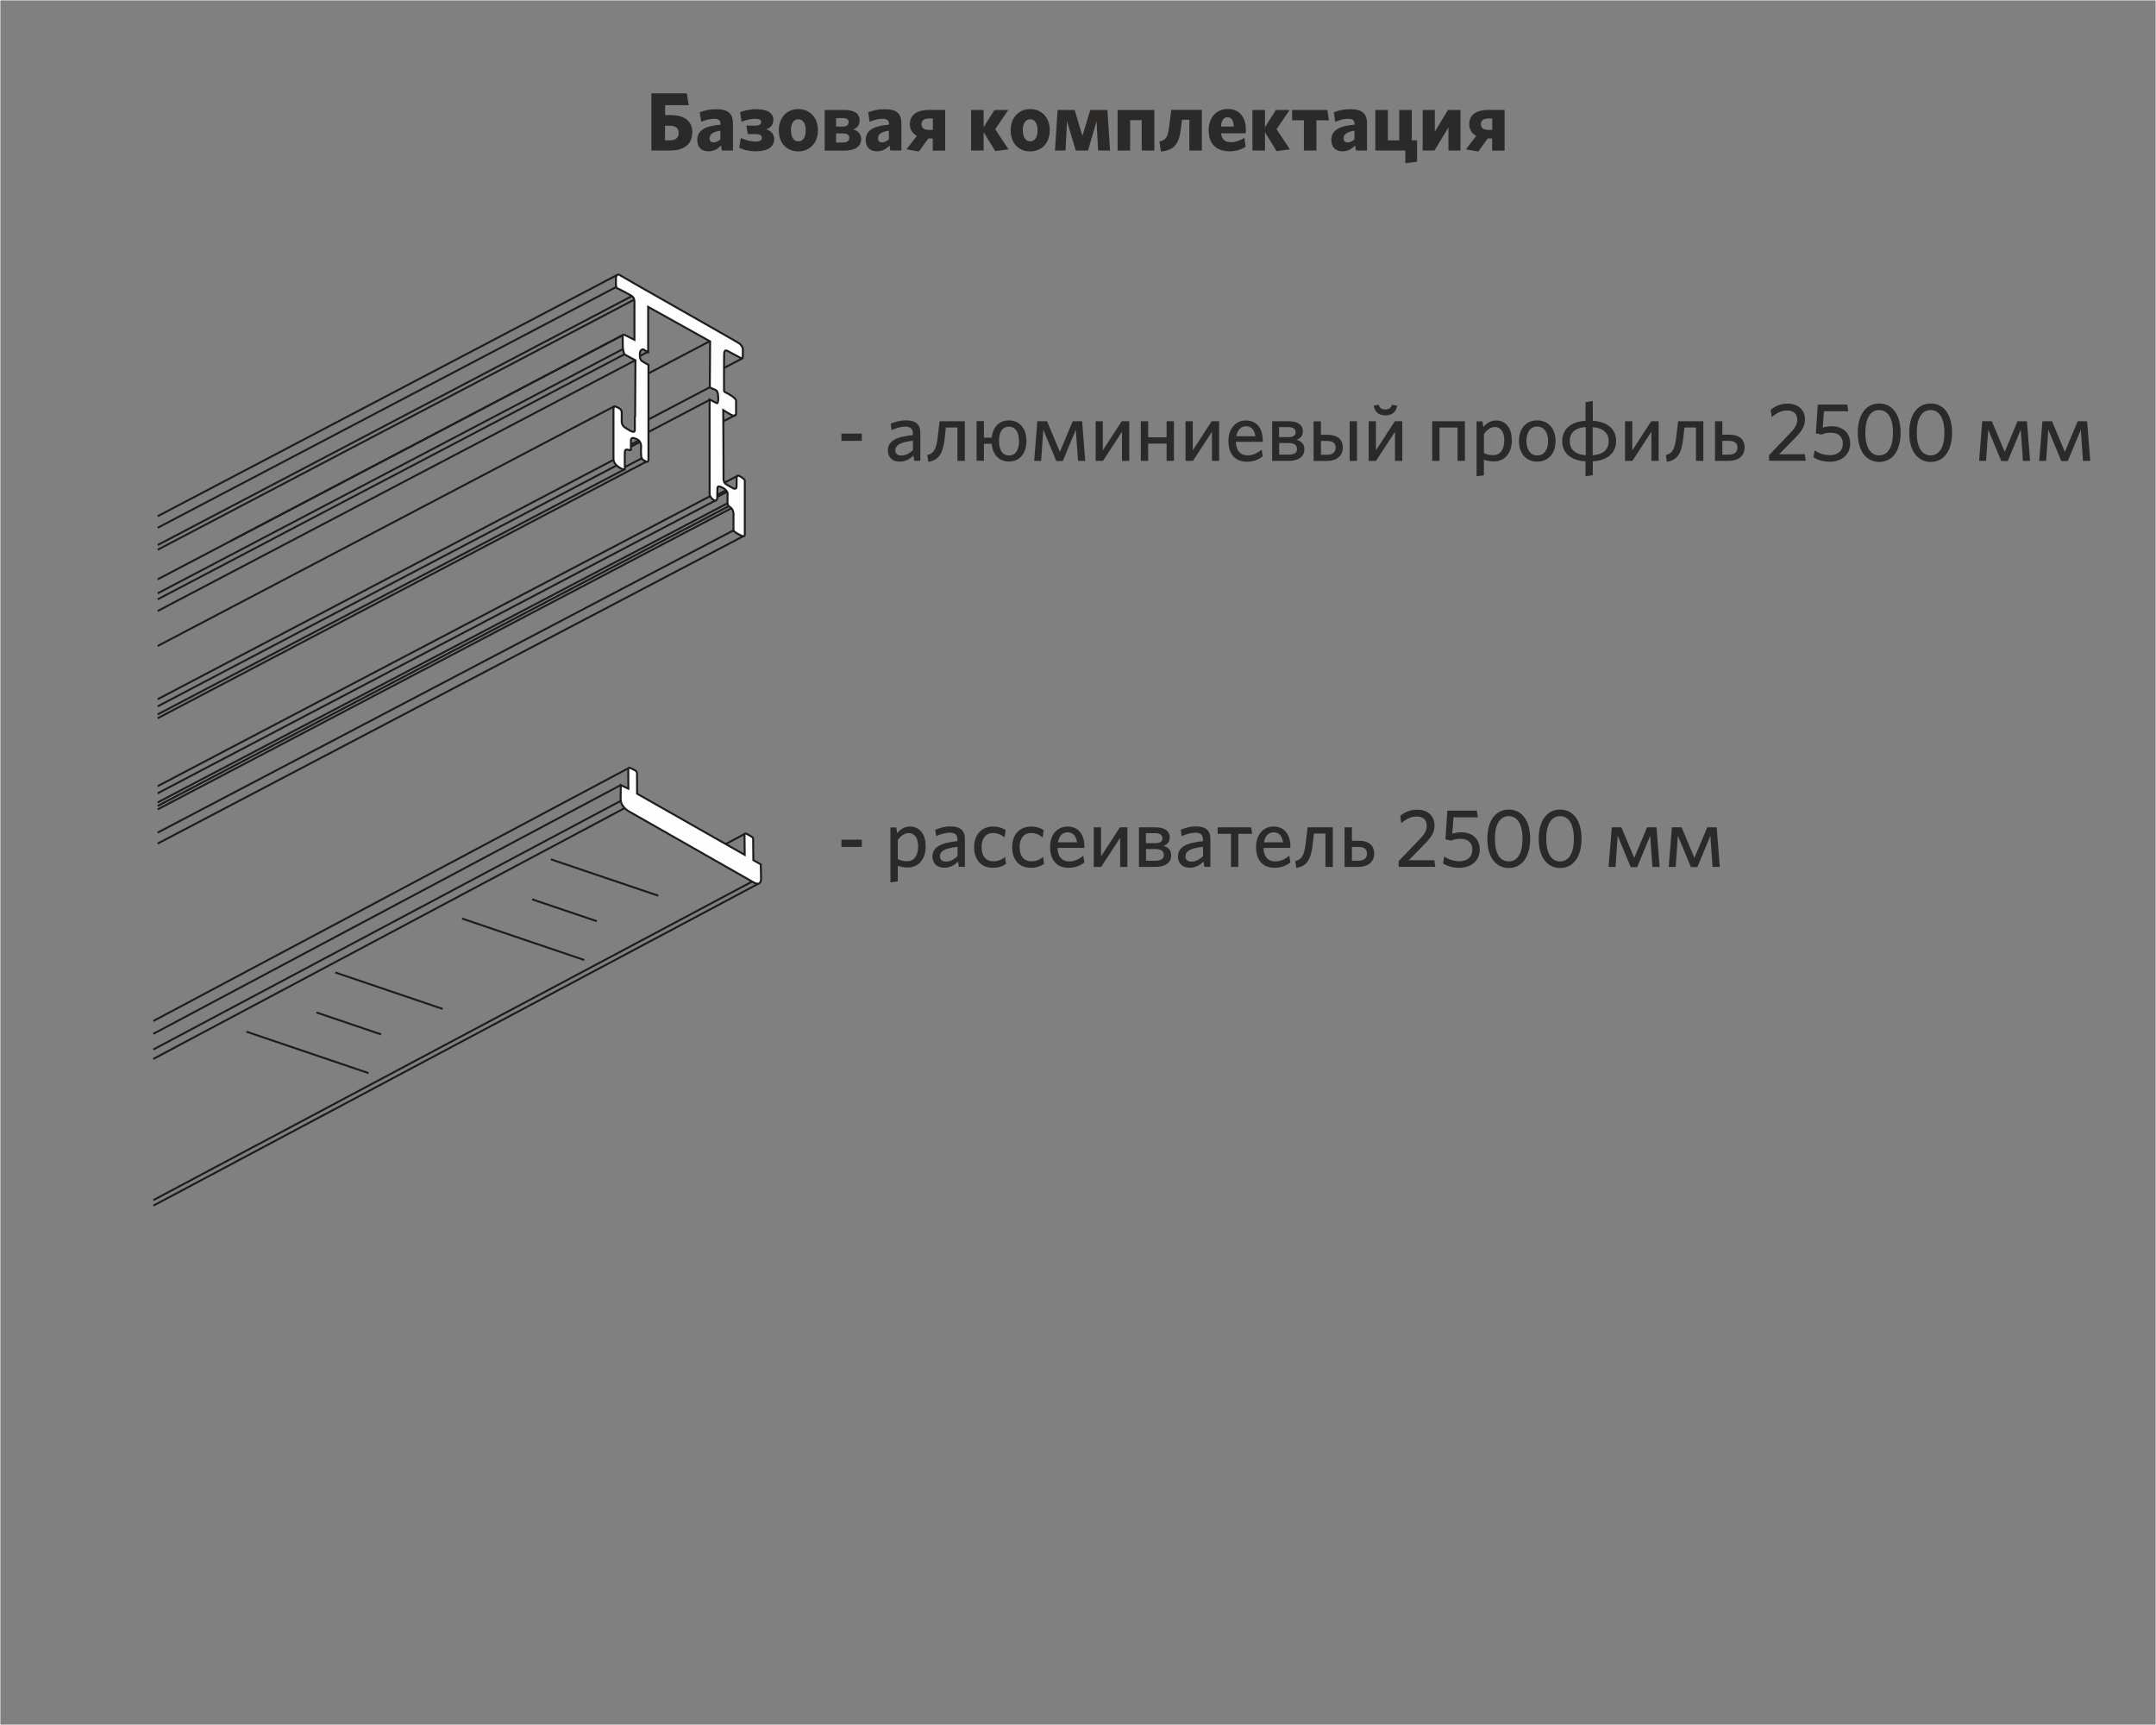 <?xml version="1.0" encoding="UTF-8"?>
<!DOCTYPE svg PUBLIC "-//W3C//DTD SVG 1.1//EN" "http://www.w3.org/Graphics/SVG/1.1/DTD/svg11.dtd">
<!-- Creator: CorelDRAW X6 -->
<svg xmlns="http://www.w3.org/2000/svg" xml:space="preserve" width="220mm" height="176mm" version="1.1" style="shape-rendering:geometricPrecision; text-rendering:geometricPrecision; image-rendering:optimizeQuality; fill-rule:evenodd; clip-rule:evenodd"
viewBox="0 0 22000 17600"
 xmlns:xlink="http://www.w3.org/1999/xlink">
 <rect x="0" y="0" width="22000" height="17600" fill="#808080" stroke="none"/>
 <defs>
  <style type="text/css">
   <![CDATA[
    .str0 {stroke:#FEFEFE;stroke-width:7.62}
    .str1 {stroke:#1F1B20;stroke-width:20}
    .fil2 {fill:none}
    .fil0 {fill:none;fill-rule:nonzero}
    .fil3 {fill:#FEFEFE}
    .fil1 {fill:#2B2A29;fill-rule:nonzero}
   ]]>
  </style>
 </defs>
 <g id="Слой_x0020_1">
  <rect class="fil0 str0" width="22000" height="17600"/>
  <path class="fil1" d="M7065 1352c0,-109 -71,-178 -224,-178l-54 0 0 -101 241 0 -20 -121 -361 0 0 584 187 0c146,0 230,-64 230,-185zm-139 3c0,52 -33,77 -94,77l-46 0 0 -149 47 0c62,0 92,25 92,72z"/>
  <path id="1" class="fil1" d="M7479 1536l0 -278c0,-106 -57,-144 -171,-144 -68,0 -121,13 -168,32l15 97c44,-19 87,-31 134,-31 42,0 63,16 63,52l0 8c-163,14 -237,60 -237,157 0,75 47,115 113,115 57,0 97,-25 130,-60l8 52 113 0zm-128 -114c-23,20 -47,31 -70,31 -25,0 -41,-14 -41,-41 0,-36 24,-65 111,-79l0 88z"/>
  <path id="2" class="fil1" d="M7893 1226c0,-64 -52,-112 -174,-112 -63,0 -117,11 -167,30l15 98c50,-19 99,-30 136,-30 49,0 64,14 64,34 0,21 -18,36 -62,36l-90 0 16 86 76 0c47,0 67,14 67,38 0,23 -17,38 -65,38 -50,0 -100,-14 -150,-36l-16 100c53,25 106,36 169,36 127,0 188,-50 188,-123 0,-50 -27,-83 -80,-101 50,-20 71,-53 71,-96z"/>
  <path id="3" class="fil1" d="M8346 1329c0,-133 -85,-216 -200,-216 -114,0 -199,84 -199,217 0,133 84,215 198,215 115,0 201,-83 201,-216zm-124 1c0,67 -27,112 -76,112 -48,0 -75,-46 -75,-113 0,-68 26,-112 75,-112 49,0 76,46 76,113z"/>
  <path id="4" class="fil1" d="M8787 1419c0,-55 -32,-83 -79,-98 34,-15 64,-41 64,-91 0,-75 -59,-108 -154,-108l-203 0 0 415 198 0c113,0 174,-41 174,-118zm-121 -11c0,30 -25,46 -64,46l-71 0 0 -93 72 0c43,0 64,18 64,47zm-7 -161c0,29 -20,44 -59,44l-69 0 0 -86 71 0c37,0 58,14 58,41z"/>
  <path id="5" class="fil1" d="M9198 1536l0 -278c0,-106 -57,-144 -171,-144 -68,0 -121,13 -168,32l15 97c44,-19 87,-31 134,-31 42,0 63,16 63,52l0 8c-163,14 -237,60 -237,157 0,75 47,115 113,115 57,0 97,-25 130,-60l8 52 113 0zm-128 -114c-23,20 -47,31 -70,31 -25,0 -41,-14 -41,-41 0,-36 24,-65 111,-79l0 88z"/>
  <path id="6" class="fil1" d="M9377 1545l96 -132 45 0 0 124 127 0 0 -415 -171 0c-128,0 -190,59 -190,146 0,54 28,95 72,118l-106 138 128 22zm26 -279c0,-36 28,-57 75,-57l41 0 0 116 -42 0c-48,0 -74,-20 -74,-59z"/>
  <polygon id="7" class="fil1" points="10156,1542 10291,1524 10155,1318 10289,1122 10148,1122 10037,1298 10037,1122 9909,1122 9909,1536 10037,1536 10037,1349 "/>
  <path id="8" class="fil1" d="M10712 1329c0,-133 -85,-216 -200,-216 -114,0 -199,84 -199,217 0,133 84,215 198,215 115,0 201,-83 201,-216zm-124 1c0,67 -27,112 -76,112 -48,0 -75,-46 -75,-113 0,-68 26,-112 75,-112 49,0 76,46 76,113z"/>
  <polygon id="9" class="fil1" points="11327,1536 11300,1122 11125,1122 11045,1387 10966,1122 10792,1122 10765,1536 10873,1536 10888,1236 10977,1536 11102,1536 11190,1236 11205,1536 "/>
  <polygon id="10" class="fil1" points="11779,1536 11779,1122 11404,1122 11404,1536 11532,1536 11532,1226 11650,1226 11650,1536 "/>
  <path id="11" class="fil1" d="M11831 1444l15 102c130,-13 185,-68 204,-235l11 -89 75 0 0 314 128 0 0 -415 -312 0 -22 171c-14,105 -30,137 -99,152z"/>
  <path id="12" class="fil1" d="M12711 1498l-13 -91c-46,27 -91,44 -136,44 -57,0 -96,-25 -102,-91l251 0c1,-7 2,-20 2,-33 0,-120 -56,-215 -184,-215 -113,0 -196,82 -196,218 0,147 89,214 213,214 65,0 120,-18 165,-47zm-186 -302c39,0 61,32 65,95l-131 0c4,-64 30,-95 66,-95z"/>
  <polygon id="13" class="fil1" points="13026,1542 13162,1524 13026,1318 13160,1122 13019,1122 12908,1298 12908,1122 12780,1122 12780,1536 12908,1536 12908,1349 "/>
  <polygon id="14" class="fil1" points="13305,1536 13433,1536 13433,1227 13560,1227 13545,1122 13185,1122 13185,1227 13305,1227 "/>
  <path id="15" class="fil1" d="M13949 1536l0 -278c0,-106 -57,-144 -171,-144 -68,0 -121,13 -168,32l15 97c44,-19 87,-31 134,-31 42,0 63,16 63,52l0 8c-163,14 -237,60 -237,157 0,75 47,115 113,115 57,0 97,-25 130,-60l8 52 113 0zm-128 -114c-23,20 -47,31 -70,31 -25,0 -41,-14 -41,-41 0,-36 24,-65 111,-79l0 88z"/>
  <polygon id="16" class="fil1" points="14034,1536 14340,1536 14340,1665 14460,1650 14460,1432 14406,1432 14406,1122 14278,1122 14278,1432 14162,1432 14162,1122 14034,1122 "/>
  <polygon id="17" class="fil1" points="14517,1536 14637,1536 14780,1300 14780,1536 14903,1536 14903,1122 14775,1122 14641,1344 14641,1122 14517,1122 "/>
  <path id="18" class="fil1" d="M15085 1545l96 -132 45 0 0 124 127 0 0 -415 -171 0c-128,0 -190,59 -190,146 0,54 28,95 72,118l-106 138 128 22zm26 -279c0,-36 28,-57 75,-57l41 0 0 116 -42 0c-48,0 -74,-20 -74,-59z"/>
  <polygon class="fil1" points="8794,4498 8794,4424 8586,4424 8586,4498 "/>
  <path id="1" class="fil1" d="M9391 4702l0 -283c0,-90 -47,-130 -146,-130 -63,0 -108,14 -157,34l10 65c44,-19 91,-35 140,-35 47,0 77,18 77,69l0 17c-168,18 -255,58 -255,158 0,69 46,113 119,113 66,0 110,-30 142,-63l8 54 61 0zm-75 -111c-34,35 -76,57 -120,57 -38,0 -60,-21 -60,-54 0,-41 31,-82 180,-97l0 94z"/>
  <path id="2" class="fil1" d="M9462 4643l11 69c108,-19 150,-82 168,-249l11 -101 118 0 0 340 75 0 0 -404 -257 0 -19 157c-15,127 -38,171 -108,188z"/>
  <path id="3" class="fil1" d="M10474 4500c0,-133 -74,-211 -179,-211 -96,0 -164,64 -175,176l-80 0 0 -168 -75 0 0 404 75 0 0 -173 79 0c10,115 79,181 176,181 106,0 179,-77 179,-210zm-76 0c0,85 -31,147 -103,147 -69,0 -101,-64 -101,-147 0,-85 30,-147 101,-147 70,0 103,64 103,147z"/>
  <polygon id="4" class="fil1" points="11074,4702 11042,4298 10946,4298 10815,4610 10684,4298 10585,4298 10553,4702 10624,4702 10646,4384 10779,4704 10845,4704 10978,4384 11000,4702 "/>
  <polygon id="5" class="fil1" points="11180,4702 11255,4702 11449,4405 11449,4702 11523,4702 11523,4298 11446,4298 11253,4595 11253,4298 11180,4298 "/>
  <polygon id="6" class="fil1" points="11979,4702 11979,4298 11904,4298 11904,4462 11716,4462 11716,4298 11641,4298 11641,4702 11716,4702 11716,4526 11904,4526 11904,4702 "/>
  <polygon id="7" class="fil1" points="12097,4702 12173,4702 12367,4405 12367,4702 12440,4702 12440,4298 12364,4298 12171,4595 12171,4298 12097,4298 "/>
  <path id="8" class="fil1" d="M12885 4656l-11 -68c-44,35 -86,58 -145,58 -70,0 -115,-44 -118,-138l274 0 0 -16c0,-112 -54,-202 -172,-202 -102,0 -178,80 -178,209 0,148 82,212 187,212 67,0 119,-20 162,-54zm-172 -307c58,0 87,37 97,102l-195 0c12,-69 52,-102 98,-102z"/>
  <path id="9" class="fil1" d="M13310 4583c0,-53 -30,-81 -79,-95 36,-15 64,-38 64,-88 0,-60 -47,-102 -144,-102l-170 0 0 404 166 0c98,0 163,-37 163,-119zm-75 -2c0,41 -34,58 -89,58l-93 0 0 -119 97 0c58,0 85,22 85,61zm-14 -173c0,34 -23,52 -75,52l-94 0 0 -102 93 0c52,0 75,19 75,49z"/>
  <path id="10" class="fil1" d="M13847 4702l0 -404 -75 0 0 404 75 0zm-145 -135c0,-83 -54,-131 -157,-131l-66 0 0 -137 -75 0 0 404 135 0c98,0 163,-50 163,-135zm-73 1c0,45 -31,72 -89,72l-61 0 0 -141 63 0c60,0 87,25 87,69z"/>
  <path id="11" class="fil1" d="M13966 4702l75 0 194 -297 0 297 74 0 0 -404 -76 0 -193 297 0 -297 -74 0 0 404zm291 -562l-52 -11c-9,31 -30,49 -68,49 -40,0 -61,-18 -69,-49l-51 11c12,64 52,98 119,98 72,0 109,-36 121,-98z"/>
  <polygon id="12" class="fil1" points="14948,4702 14948,4298 14614,4298 14614,4702 14689,4702 14689,4362 14873,4362 14873,4702 "/>
  <path id="13" class="fil1" d="M15426 4489c0,-135 -72,-199 -159,-199 -59,0 -101,31 -131,67l-9 -58 -60 0 0 561 75 -11 0 -159c25,10 62,18 102,18 98,0 183,-71 183,-218zm-76 3c0,100 -47,152 -110,152 -43,0 -68,-7 -98,-22l0 -194c32,-43 68,-71 113,-71 55,0 95,47 95,135z"/>
  <path id="14" class="fil1" d="M15873 4500c0,-133 -80,-211 -188,-211 -108,0 -185,78 -185,211 0,133 78,210 185,210 108,0 188,-77 188,-210zm-76 0c0,85 -37,147 -112,147 -71,0 -109,-64 -109,-147 0,-85 36,-148 109,-148 73,0 112,65 112,148z"/>
  <path id="15" class="fil1" d="M16491 4500c0,-119 -84,-197 -238,-207l0 -202 -74 12 0 190c-152,9 -238,88 -238,207 0,119 84,198 238,207l0 152 74 -11 0 -141c152,-9 238,-88 238,-207zm-473 1c0,-86 54,-136 163,-144l0 288c-105,-8 -163,-58 -163,-144zm397 0c0,86 -55,136 -163,144l0 -287c103,8 163,58 163,143z"/>
  <polygon id="16" class="fil1" points="16582,4702 16657,4702 16851,4405 16851,4702 16925,4702 16925,4298 16849,4298 16656,4595 16656,4298 16582,4298 "/>
  <path id="17" class="fil1" d="M16998 4643l11 69c108,-19 150,-82 168,-249l11 -101 118 0 0 340 75 0 0 -404 -257 0 -19 157c-15,127 -38,171 -108,188z"/>
  <path id="18" class="fil1" d="M17802 4566c0,-83 -54,-131 -157,-131l-70 0 0 -137 -75 0 0 404 139 0c98,0 163,-50 163,-135zm-73 1c0,45 -31,72 -89,72l-65 0 0 -141 67 0c60,0 87,25 87,69z"/>
  <path id="19" class="fil1" d="M18426 4702l-10 -68 -261 0 163 -166c70,-72 100,-119 100,-188 0,-98 -68,-162 -179,-162 -71,0 -129,28 -171,64l11 74c45,-40 97,-68 156,-68 67,0 104,32 104,97 0,47 -23,83 -75,137l-212 221 0 58 373 0z"/>
  <path id="20" class="fil1" d="M18879 4522c0,-103 -72,-173 -189,-173 -41,0 -69,8 -91,14l13 -167 248 0 -10 -68 -301 0 -20 293 57 13c26,-11 55,-19 97,-19 79,0 121,43 121,110 0,80 -57,119 -131,119 -63,0 -115,-20 -156,-49l-12 72c41,25 93,44 165,44 119,0 210,-69 210,-190z"/>
  <path id="21" class="fil1" d="M19394 4415c0,-190 -88,-298 -218,-298 -131,0 -219,108 -219,298 0,190 88,298 219,298 130,0 218,-108 218,-298zm-78 0c0,149 -52,231 -141,231 -88,0 -141,-81 -141,-231 0,-149 53,-231 141,-231 88,0 141,81 141,231z"/>
  <path id="22" class="fil1" d="M19919 4415c0,-190 -88,-298 -218,-298 -131,0 -219,108 -219,298 0,190 88,298 219,298 130,0 218,-108 218,-298zm-78 0c0,149 -52,231 -141,231 -88,0 -141,-81 -141,-231 0,-149 53,-231 141,-231 88,0 141,81 141,231z"/>
  <polygon id="23" class="fil1" points="20715,4702 20683,4298 20587,4298 20456,4610 20325,4298 20227,4298 20195,4702 20266,4702 20288,4384 20421,4704 20487,4704 20620,4384 20642,4702 "/>
  <polygon id="24" class="fil1" points="21329,4702 21297,4298 21201,4298 21070,4610 20939,4298 20841,4298 20808,4702 20879,4702 20901,4384 21034,4704 21100,4704 21233,4384 21255,4702 "/>
  <polygon class="fil1" points="8794,8641 8794,8567 8586,8567 8586,8641 "/>
  <path id="1" class="fil1" d="M9445 8632c0,-135 -72,-199 -159,-199 -59,0 -101,31 -131,67l-9 -58 -60 0 0 561 75 -11 0 -159c25,10 62,18 102,18 98,0 183,-71 183,-218zm-76 3c0,100 -47,152 -110,152 -43,0 -68,-7 -98,-22l0 -194c32,-43 68,-71 113,-71 55,0 95,47 95,135z"/>
  <path id="2" class="fil1" d="M9846 8845l0 -283c0,-90 -47,-130 -146,-130 -63,0 -108,14 -157,34l10 65c44,-19 91,-35 140,-35 47,0 77,18 77,69l0 17c-168,18 -255,58 -255,158 0,69 46,113 119,113 66,0 110,-30 142,-63l8 54 61 0zm-75 -111c-34,35 -76,57 -120,57 -38,0 -60,-21 -60,-54 0,-41 31,-82 180,-97l0 94z"/>
  <path id="3" class="fil1" d="M10266 8812l-11 -69c-40,34 -80,45 -120,45 -68,0 -119,-47 -119,-145 0,-93 47,-144 116,-144 47,0 84,17 119,45l11 -74c-27,-19 -70,-37 -129,-37 -108,0 -193,74 -193,211 0,135 80,210 188,210 58,0 101,-14 138,-41z"/>
  <path id="4" class="fil1" d="M10654 8812l-11 -69c-40,34 -80,45 -120,45 -68,0 -119,-47 -119,-145 0,-93 47,-144 116,-144 47,0 84,17 119,45l11 -74c-27,-19 -70,-37 -129,-37 -108,0 -193,74 -193,211 0,135 80,210 188,210 58,0 101,-14 138,-41z"/>
  <path id="5" class="fil1" d="M11065 8799l-11 -68c-44,35 -86,58 -145,58 -70,0 -115,-44 -118,-138l274 0 0 -16c0,-112 -54,-202 -172,-202 -102,0 -178,80 -178,209 0,148 82,212 187,212 67,0 119,-20 162,-54zm-172 -307c58,0 87,37 97,102l-195 0c12,-69 52,-102 98,-102z"/>
  <polygon id="6" class="fil1" points="11161,8845 11236,8845 11430,8548 11430,8845 11504,8845 11504,8441 11428,8441 11235,8738 11235,8441 11161,8441 "/>
  <path id="7" class="fil1" d="M11951 8726c0,-53 -30,-81 -79,-95 36,-15 64,-38 64,-88 0,-60 -47,-102 -144,-102l-170 0 0 404 166 0c98,0 163,-37 163,-119zm-75 -2c0,41 -34,58 -89,58l-93 0 0 -119 97 0c58,0 85,22 85,61zm-14 -173c0,34 -23,52 -75,52l-94 0 0 -102 93 0c52,0 75,19 75,49z"/>
  <path id="8" class="fil1" d="M12351 8845l0 -283c0,-90 -47,-130 -146,-130 -63,0 -108,14 -157,34l10 65c44,-19 91,-35 140,-35 47,0 77,18 77,69l0 17c-168,18 -255,58 -255,158 0,69 46,113 119,113 66,0 110,-30 142,-63l8 54 61 0zm-75 -111c-34,35 -76,57 -120,57 -38,0 -60,-21 -60,-54 0,-41 31,-82 180,-97l0 94z"/>
  <polygon id="9" class="fil1" points="12561,8845 12636,8845 12636,8507 12777,8507 12767,8441 12425,8441 12425,8507 12561,8507 "/>
  <path id="10" class="fil1" d="M13167 8799l-11 -68c-44,35 -86,58 -145,58 -70,0 -115,-44 -118,-138l274 0 0 -16c0,-112 -54,-202 -172,-202 -102,0 -178,80 -178,209 0,148 82,212 187,212 67,0 119,-20 162,-54zm-172 -307c58,0 87,37 97,102l-195 0c12,-69 52,-102 98,-102z"/>
  <path id="11" class="fil1" d="M13217 8786l11 69c108,-19 150,-82 168,-249l11 -101 118 0 0 340 75 0 0 -404 -257 0 -19 157c-15,127 -38,171 -108,188z"/>
  <path id="12" class="fil1" d="M14022 8709c0,-83 -54,-131 -157,-131l-70 0 0 -137 -75 0 0 404 139 0c98,0 163,-50 163,-135zm-73 1c0,45 -31,72 -89,72l-65 0 0 -141 67 0c60,0 87,25 87,69z"/>
  <path id="13" class="fil1" d="M14646 8845l-10 -68 -261 0 163 -166c70,-72 100,-119 100,-188 0,-98 -68,-162 -179,-162 -71,0 -129,28 -171,64l11 74c45,-40 97,-68 156,-68 67,0 104,32 104,97 0,47 -23,83 -75,137l-212 221 0 58 373 0z"/>
  <path id="14" class="fil1" d="M15099 8665c0,-103 -72,-173 -189,-173 -41,0 -69,8 -91,14l13 -167 248 0 -10 -68 -301 0 -20 293 57 13c26,-11 55,-19 97,-19 79,0 121,43 121,110 0,80 -57,119 -131,119 -63,0 -115,-20 -156,-49l-12 72c41,25 93,44 165,44 119,0 210,-69 210,-190z"/>
  <path id="15" class="fil1" d="M15614 8558c0,-190 -88,-298 -218,-298 -131,0 -219,108 -219,298 0,190 88,298 219,298 130,0 218,-108 218,-298zm-78 0c0,149 -52,231 -141,231 -88,0 -141,-81 -141,-231 0,-149 53,-231 141,-231 88,0 141,81 141,231z"/>
  <path id="16" class="fil1" d="M16138 8558c0,-190 -88,-298 -218,-298 -131,0 -219,108 -219,298 0,190 88,298 219,298 130,0 218,-108 218,-298zm-78 0c0,149 -52,231 -141,231 -88,0 -141,-81 -141,-231 0,-149 53,-231 141,-231 88,0 141,81 141,231z"/>
  <polygon id="17" class="fil1" points="16935,8845 16903,8441 16807,8441 16676,8753 16545,8441 16447,8441 16414,8845 16485,8845 16507,8527 16640,8847 16706,8847 16839,8527 16861,8845 "/>
  <polygon id="18" class="fil1" points="17549,8845 17517,8441 17421,8441 17290,8753 17159,8441 17060,8441 17028,8845 17099,8845 17121,8527 17254,8847 17320,8847 17453,8527 17475,8845 "/>
  <g id="_1138055008">
   <g>
    <line class="fil2 str1" x1="6418" y1="7835" x2="1565" y2= "10417" />
    <line class="fil2 str1" x1="6334" y1="8010" x2="1565" y2= "10548" />
    <line class="fil2 str1" x1="7598" y1="8509" x2="7405" y2= "8612" />
    <path class="fil3 str1" d="M6334 8010c4,2 78,37 78,37 0,0 -2,-194 -1,-200 1,-6 1,-21 27,-8 26,13 61,23 62,51 1,28 1,208 1,208l1098 624c0,0 -2,-209 -2,-213 1,-4 6,-8 20,-2 14,6 68,36 68,45 0,9 2,224 2,224l76 43c0,0 3,134 3,146 0,13 -2,80 -74,39 -72,-42 -1265,-720 -1277,-727 -12,-6 -82,-53 -82,-120 0,-67 2,-146 2,-146l-1 -1z"/>
    <line class="fil2 str1" x1="7739" y1="9016" x2="1565" y2= "12301" />
    <line class="fil2 str1" x1="6334" y1="8171" x2="1565" y2= "10708" />
    <line class="fil2 str1" x1="6374" y1="8245" x2="1565" y2= "10804" />
    <line class="fil2 str1" x1="7676" y1="8994" x2="1565" y2= "12245" />
   </g>
   <g>
    <line class="fil2 str1" x1="5622" y1="8768" x2="6718" y2= "9139" />
    <line class="fil2 str1" x1="5430" y1="9176" x2="6090" y2= "9399" />
    <line class="fil2 str1" x1="4715" y1="9372" x2="5962" y2= "9795" />
   </g>
   <g>
    <line class="fil2 str1" x1="3421" y1="9922" x2="4517" y2= "10294" />
    <line class="fil2 str1" x1="3229" y1="10330" x2="3889" y2= "10554" />
    <line class="fil2 str1" x1="2514" y1="10526" x2="3761" y2= "10949" />
   </g>
  </g>
  <g id="_1138104352">
   <path class="fil3 str1" d="M6481 4248l3 -572c0,0 -93,-49 -107,-58 -14,-9 -21,-60 -22,-83 -1,-23 -1,-112 -1,-112 0,0 7,-13 22,-5 16,8 98,49 98,49 0,0 0,-375 0,-390 0,-16 -4,-43 -30,-59 -26,-16 -127,-70 -142,-75 -14,-5 -17,-26 -17,-44 0,-18 0,-60 0,-69 0,-9 16,-42 40,-23 25,18 1202,683 1219,697 17,14 35,35 36,59 1,23 -1,78 -1,86 0,8 -5,10 -25,1 -20,-9 -117,-64 -129,-69 -12,-5 -35,-19 -36,34 -1,53 -2,351 -1,367 1,16 7,18 22,25 16,7 103,53 101,83 -1,30 1,126 0,135 -1,9 -16,25 -44,10 -29,-14 -87,-51 -87,-51 0,0 4,683 3,702 -1,20 9,44 21,51 12,7 72,44 81,47 9,3 30,8 31,-18 1,-26 1,-87 1,-94 0,-7 7,-25 23,-18 17,7 60,35 60,48 0,13 0,542 0,557 0,14 -20,14 -30,9 -10,-5 -83,-39 -85,-57 -1,-18 0,-146 0,-169 0,-23 -13,-51 -25,-60 -12,-9 -35,-21 -36,-48 -1,-27 0,-83 0,-101 0,-18 -20,-36 -34,-47 -14,-10 -65,-38 -68,-13 -3,25 -3,91 -3,103 0,12 -4,33 -21,31 -17,-1 -57,-33 -57,-69 0,-36 0,-962 0,-962 0,0 64,33 74,38 10,5 14,-25 14,-47 0,-22 0,-78 -27,-88 -27,-10 -59,-27 -59,-27l3 -469 -632 -352 0 462c0,0 -35,-20 -46,-26 -10,-7 -35,1 -38,34 -3,34 -1,70 23,85 24,16 64,36 64,36 0,0 0,954 0,970 0,16 -10,26 -31,14 -21,-12 -42,-17 -44,-62 -3,-46 0,-75 0,-95 0,-20 -13,-55 -40,-66 -27,-12 -62,-30 -64,9 -1,39 0,99 0,99 0,0 -4,4 -24,-1 -20,-5 -36,-8 -38,21 -2,29 0,163 0,177 0,14 -116,-30 -116,-105 0,-75 0,-481 0,-505 0,-23 6,-38 20,-31 13,7 62,21 64,56 1,35 0,83 0,99 0,16 7,38 23,52 17,14 55,36 68,43 13,7 43,20 43,-9 0,-29 0,-135 0,-135l3 -5z"/>
   <line class="fil2 str1" x1="6298" y1="2805" x2="1609" y2= "5267" />
   <line class="fil2 str1" x1="6288" y1="2928" x2="1609" y2= "5385" />
   <line class="fil2 str1" x1="6444" y1="3023" x2="1609" y2= "5561" />
   <line class="fil2 str1" x1="6470" y1="3058" x2="1609" y2= "5609" />
   <line class="fil2 str1" x1="6357" y1="3418" x2="2351" y2= "5521" />
   <line class="fil2 str1" x1="6357" y1="3561" x2="1609" y2= "6054" />
   <line class="fil2 str1" x1="6357" y1="3418" x2="1609" y2= "5911" />
   <line class="fil2 str1" x1="6371" y1="3615" x2="1609" y2= "6115" />
   <line class="fil2 str1" x1="6480" y1="3677" x2="1609" y2= "6234" />
   <line class="fil2 str1" x1="6271" y1="4144" x2="1609" y2= "6591" />
   <line class="fil2 str1" x1="6262" y1="4691" x2="1609" y2= "7134" />
   <line class="fil2 str1" x1="6297" y1="4746" x2="1609" y2= "7207" />
   <line class="fil2 str1" x1="6375" y1="4787" x2="1609" y2= "7289" />
   <line class="fil2 str1" x1="6601" y1="4707" x2="1609" y2= "7328" />
   <line class="fil2 str1" x1="6552" y1="4674" x2="6380" y2= "4764" />
   <line class="fil2 str1" x1="6521" y1="4491" x2="6441" y2= "4533" />
   <line class="fil2 str1" x1="6534" y1="4507" x2="6441" y2= "4556" />
   <line class="fil2 str1" x1="7250" y1="5060" x2="1609" y2= "8021" />
   <line class="fil2 str1" x1="7301" y1="5106" x2="1609" y2= "8094" />
   <line class="fil2 str1" x1="7423" y1="5135" x2="1609" y2= "8187" />
   <line class="fil2 str1" x1="7437" y1="5164" x2="1609" y2= "8223" />
   <line class="fil2 str1" x1="7464" y1="5185" x2="1609" y2= "8258" />
   <line class="fil2 str1" x1="7485" y1="5411" x2="1609" y2= "8495" />
   <line class="fil2 str1" x1="7586" y1="5470" x2="1609" y2= "8607" />
   <line class="fil2 str1" x1="7408" y1="5002" x2="7321" y2= "5048" />
   <line class="fil2 str1" x1="7420" y1="5017" x2="7321" y2= "5069" />
   <line class="fil2 str1" x1="7529" y1="4853" x2="7392" y2= "4925" />
   <line class="fil2 str1" x1="7509" y1="4232" x2="7380" y2= "4299" />
   <line class="fil2 str1" x1="7577" y1="3655" x2="7389" y2= "3754" />
   <line class="fil2 str1" x1="7245" y1="3950" x2="6620" y2= "4278" />
   <line class="fil2 str1" x1="7245" y1="4078" x2="6620" y2= "4406" />
   <line class="fil2 str1" x1="7245" y1="3480" x2="6620" y2= "3808" />
   <line class="fil2 str1" x1="6616" y1="3587" x2="6534" y2= "3630" />
  </g>
 </g>
</svg>
